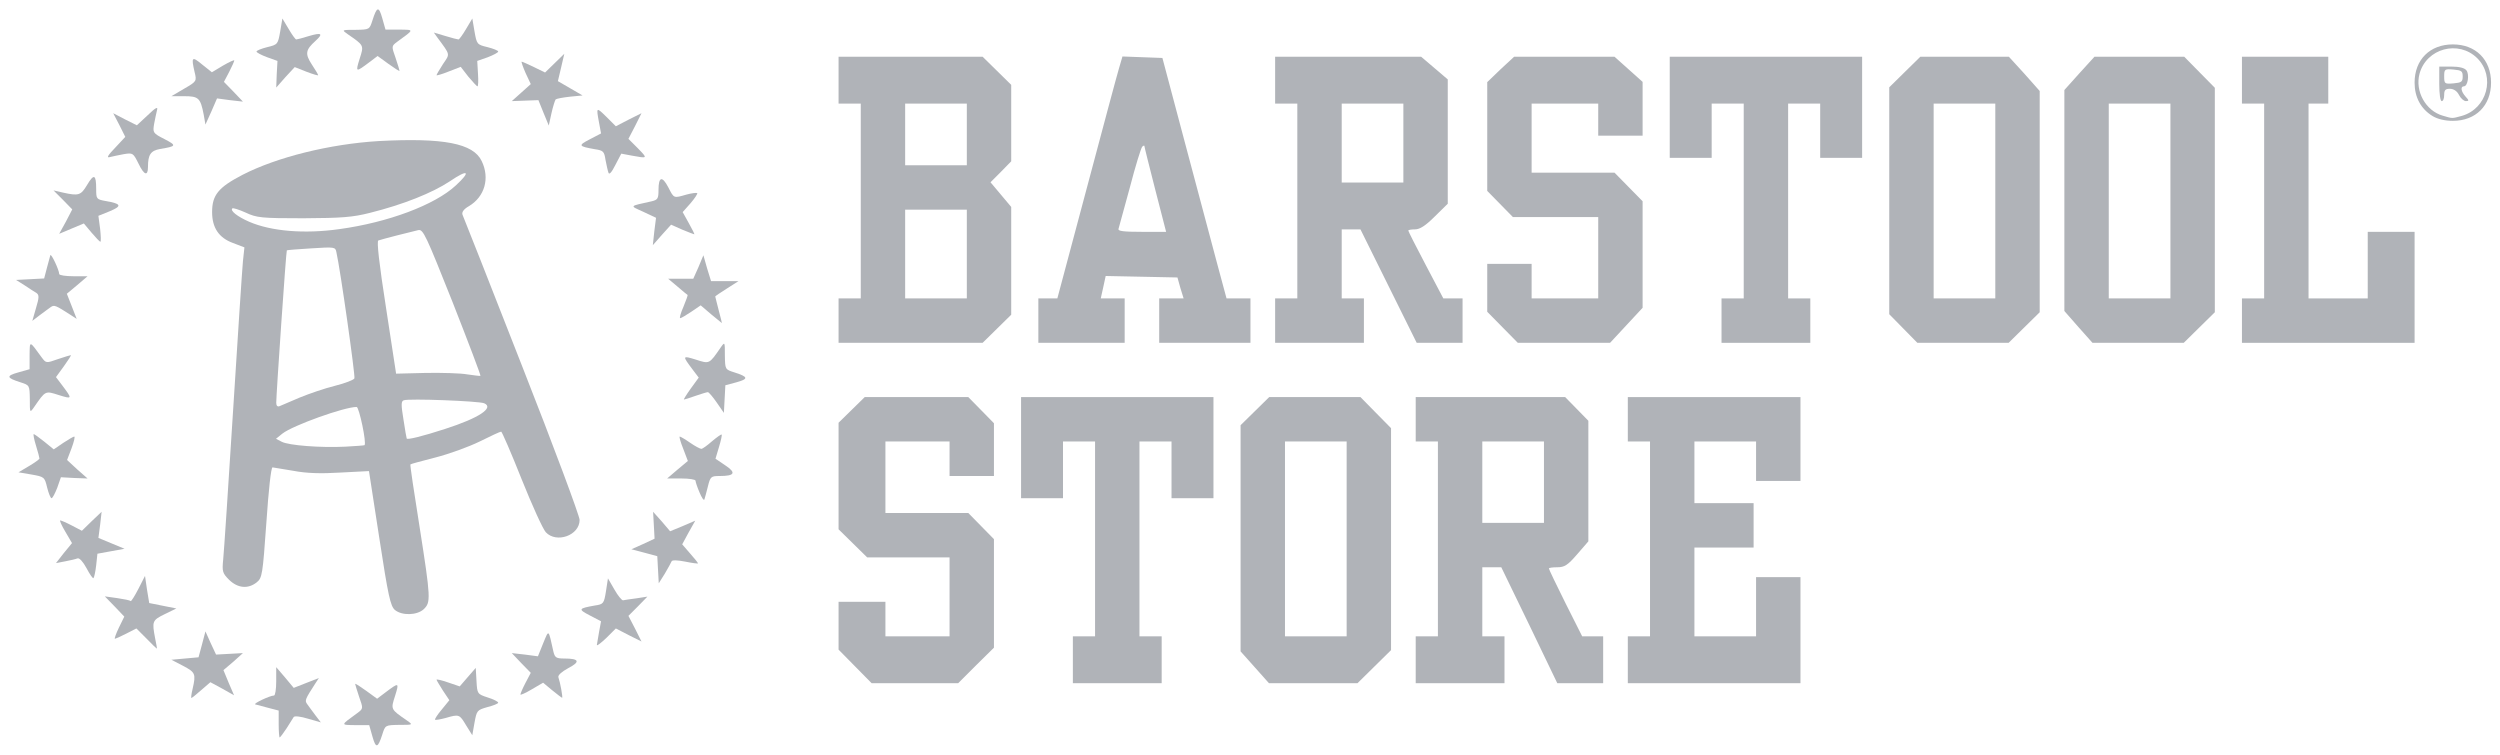 <svg width="159" height="48" viewBox="0 0 159 48" fill="none" xmlns="http://www.w3.org/2000/svg">
<g clip-path="url(#clip0)">
<path d="M23.686 46.839L23.482 46.118H22.604C21.647 46.102 21.631 46.149 22.729 45.349C23.106 45.067 23.106 45.067 22.839 44.314C22.698 43.89 22.588 43.529 22.588 43.498C22.588 43.451 22.902 43.655 23.294 43.937L23.984 44.439L24.502 44.047C25.38 43.388 25.396 43.388 25.129 44.251C24.847 45.129 24.831 45.098 25.898 45.835C26.274 46.102 26.274 46.102 25.38 46.102C24.502 46.118 24.502 46.118 24.314 46.714C24.031 47.592 23.906 47.623 23.686 46.839Z" fill="#B0B3B8"/>
<path d="M17.724 46.039V45.192L17.065 45.02C16.689 44.925 16.328 44.831 16.234 44.8C16.077 44.753 17.175 44.235 17.426 44.235C17.505 44.235 17.567 43.827 17.567 43.341V42.431L18.132 43.09L18.681 43.749L19.481 43.435L20.281 43.122L20.046 43.482C19.418 44.455 19.371 44.549 19.528 44.769C19.622 44.894 19.842 45.208 20.046 45.474L20.407 45.945L19.591 45.71C19.136 45.569 18.744 45.522 18.681 45.6C18.634 45.678 18.43 46.008 18.226 46.322C18.022 46.635 17.818 46.902 17.787 46.902C17.756 46.902 17.724 46.51 17.724 46.039Z" fill="#B0B3B8"/>
<path d="M29.646 46.133C29.222 45.427 29.207 45.412 28.344 45.663C27.999 45.757 27.701 45.804 27.669 45.773C27.638 45.741 27.826 45.443 28.093 45.129L28.579 44.533L28.171 43.922C27.952 43.576 27.764 43.263 27.764 43.231C27.764 43.184 28.093 43.263 28.501 43.404L29.238 43.655L29.74 43.074L30.258 42.478L30.305 43.31C30.352 44.125 30.352 44.141 31.026 44.361C31.387 44.471 31.685 44.627 31.685 44.69C31.685 44.753 31.371 44.878 30.995 44.972C30.336 45.161 30.32 45.192 30.179 45.961L30.038 46.761L29.646 46.133Z" fill="#B0B3B8"/>
<path d="M12.25 43.812C12.47 42.855 12.423 42.761 11.654 42.353L10.901 41.961L11.764 41.882L12.627 41.804L12.847 40.988L13.066 40.157L13.396 40.894L13.741 41.631L14.603 41.584L15.45 41.537L14.839 42.086L14.211 42.62L14.541 43.42L14.886 44.22L14.133 43.796L13.38 43.388L12.799 43.89C12.486 44.172 12.203 44.392 12.172 44.392C12.141 44.392 12.172 44.126 12.25 43.812Z" fill="#B0B3B8"/>
<path d="M35.106 43.89L34.541 43.42L33.819 43.843C33.427 44.078 33.098 44.22 33.098 44.173C33.098 44.11 33.239 43.78 33.427 43.42L33.757 42.792L33.145 42.165L32.549 41.537L33.38 41.631L34.212 41.741L34.541 40.925C34.917 40.016 34.87 39.969 35.2 41.459C35.294 41.82 35.372 41.882 35.89 41.882C36.847 41.882 36.925 42.086 36.141 42.494C35.733 42.714 35.467 42.949 35.514 43.075C35.623 43.373 35.812 44.392 35.749 44.377C35.718 44.377 35.435 44.157 35.106 43.89Z" fill="#B0B3B8"/>
<path d="M54.384 42.384L53.333 41.318V39.796V38.275H54.823H56.313V39.373V40.471H58.353H60.392V37.961V35.451H57.772H55.153L54.243 34.557L53.333 33.663V30.274V26.886L54.164 26.071L54.996 25.255H58.29H61.584L62.4 26.086L63.215 26.918V28.596V30.274H61.804H60.392V29.177V28.078H58.353H56.313V30.353V32.627H58.949H61.584L62.4 33.459L63.215 34.29V37.741V41.192L62.07 42.322L60.941 43.451H58.18H55.435L54.384 42.384Z" fill="#B0B3B8"/>
<path d="M68.234 41.961V40.471H68.94H69.646V34.275V28.078H68.627H67.607V29.882V31.686H66.274H64.94V28.471V25.255H71.058H77.176V28.471V31.686H75.842H74.509V29.882V28.078H73.49H72.47V34.275V40.471H73.176H73.882V41.961V43.451H71.058H68.234V41.961Z" fill="#B0B3B8"/>
<path d="M79.811 42.447L78.901 41.428V34.243V27.043L79.811 26.149L80.721 25.255H83.623H86.525L87.497 26.243L88.47 27.231V34.29V41.349L87.403 42.4L86.337 43.451H83.529H80.705L79.811 42.447ZM85.647 34.275V28.078H83.686H81.725V34.275V40.471H83.686H85.647V34.275Z" fill="#B0B3B8"/>
<path d="M90.039 41.961V40.471H90.745H91.451V34.275V28.078H90.745H90.039V26.667V25.255H94.792H99.545L100.282 26.008L101.019 26.761V30.604V34.431L100.298 35.263C99.702 35.953 99.498 36.078 99.043 36.078C98.745 36.078 98.51 36.11 98.51 36.157C98.51 36.204 98.98 37.192 99.561 38.353L100.627 40.471H101.286H101.961V41.961V43.451H100.502H99.043L97.27 39.765L95.482 36.078H94.87H94.274V38.275V40.471H94.98H95.686V41.961V43.451H92.863H90.039V41.961ZM98.196 30.667V28.078H96.235H94.274V30.667V33.255H96.235H98.196V30.667Z" fill="#B0B3B8"/>
<path d="M103.529 41.961V40.471H104.235H104.941V34.275V28.078H104.235H103.529V26.667V25.255H109.019H114.51V27.922V30.588H113.098H111.686V29.333V28.078H109.725H107.765V30.039V32H109.647H111.529V33.412V34.824H109.647H107.765V37.647V40.471H109.725H111.686V38.588V36.706H113.098H114.51V40.078V43.451H109.019H103.529V41.961Z" fill="#B0B3B8"/>
<path d="M9.317 40.612L8.674 39.969L8.031 40.298C7.67 40.486 7.341 40.627 7.309 40.627C7.262 40.627 7.372 40.314 7.56 39.922L7.905 39.216L7.293 38.573L6.666 37.929L7.45 38.039C7.89 38.102 8.266 38.18 8.313 38.227C8.344 38.259 8.564 37.914 8.799 37.459L9.223 36.627L9.348 37.49L9.49 38.353L10.352 38.526L11.215 38.698L10.478 39.059C9.678 39.451 9.662 39.514 9.866 40.596C9.944 40.957 9.992 41.255 9.976 41.255C9.96 41.255 9.662 40.973 9.317 40.612Z" fill="#B0B3B8"/>
<path d="M37.96 41.02C37.975 40.925 38.038 40.565 38.101 40.188L38.226 39.514L37.505 39.137C36.752 38.745 36.783 38.698 37.834 38.51C38.383 38.431 38.415 38.384 38.54 37.6L38.666 36.784L39.074 37.49C39.293 37.882 39.544 38.18 39.623 38.18C39.701 38.165 40.077 38.102 40.47 38.055L41.175 37.945L40.579 38.557L39.968 39.169L40.391 39.984L40.799 40.8L39.983 40.392L39.168 39.969L38.572 40.565C38.226 40.894 37.96 41.098 37.96 41.02Z" fill="#B0B3B8"/>
<path d="M41.85 36.235L41.803 35.373L40.988 35.153L40.156 34.933L40.894 34.604L41.631 34.259L41.584 33.396L41.537 32.549L42.086 33.161L42.619 33.788L43.419 33.459L44.219 33.114L43.795 33.867L43.388 34.62L43.89 35.2C44.172 35.514 44.392 35.796 44.392 35.827C44.392 35.859 44.031 35.812 43.576 35.718C43.09 35.623 42.745 35.608 42.713 35.702C42.682 35.78 42.493 36.126 42.29 36.471L41.897 37.098L41.85 36.235Z" fill="#B0B3B8"/>
<path d="M5.506 36.141C5.286 35.733 5.051 35.467 4.925 35.514C4.815 35.561 4.47 35.639 4.141 35.702L3.561 35.812L4.063 35.169L4.58 34.541L4.157 33.82C3.921 33.428 3.78 33.098 3.827 33.098C3.89 33.098 4.219 33.239 4.58 33.428L5.208 33.757L5.835 33.145L6.463 32.549L6.368 33.38L6.259 34.212L7.09 34.557L7.921 34.902L7.059 35.059L6.196 35.216L6.117 35.953C6.07 36.361 5.992 36.722 5.945 36.769C5.913 36.816 5.71 36.533 5.506 36.141Z" fill="#B0B3B8"/>
<path d="M44.486 31.31C44.344 30.98 44.235 30.651 44.235 30.573C44.235 30.494 43.827 30.431 43.34 30.431H42.431L43.09 29.867L43.748 29.318L43.45 28.533C43.278 28.11 43.184 27.765 43.231 27.765C43.278 27.765 43.576 27.937 43.889 28.157C44.203 28.376 44.533 28.549 44.611 28.549C44.674 28.549 44.987 28.329 45.286 28.063C45.584 27.812 45.866 27.608 45.897 27.639C45.929 27.671 45.85 28.031 45.725 28.439L45.505 29.176L46.133 29.6C46.839 30.07 46.729 30.274 45.772 30.274C45.223 30.274 45.176 30.306 45.019 30.949C44.925 31.31 44.831 31.686 44.799 31.765C44.768 31.859 44.627 31.655 44.486 31.31Z" fill="#B0B3B8"/>
<path d="M2.995 30.996C2.839 30.337 2.807 30.322 2.007 30.18L1.176 30.039L1.835 29.647C2.211 29.427 2.509 29.208 2.509 29.161C2.509 29.114 2.415 28.737 2.29 28.345C2.164 27.937 2.101 27.608 2.148 27.608C2.18 27.608 2.493 27.827 2.823 28.094L3.419 28.58L4.015 28.172C4.344 27.953 4.674 27.765 4.721 27.765C4.784 27.765 4.705 28.094 4.548 28.518L4.266 29.255L4.909 29.851L5.568 30.431L4.721 30.4L3.874 30.353L3.639 31.027C3.497 31.388 3.34 31.686 3.278 31.686C3.215 31.686 3.09 31.373 2.995 30.996Z" fill="#B0B3B8"/>
<path d="M1.897 25.38C1.882 24.502 1.882 24.502 1.301 24.314C0.407 24.031 0.376 23.906 1.16 23.686L1.882 23.482V22.604C1.897 21.647 1.85 21.631 2.65 22.729C2.933 23.106 2.933 23.106 3.686 22.839C4.109 22.698 4.47 22.588 4.501 22.588C4.548 22.588 4.344 22.902 4.062 23.294L3.56 23.984L3.952 24.502C4.611 25.38 4.611 25.396 3.748 25.129C2.87 24.847 2.901 24.831 2.164 25.898C1.897 26.274 1.897 26.274 1.897 25.38Z" fill="#B0B3B8"/>
<path d="M45.584 25.6C45.333 25.239 45.082 24.941 45.019 24.941C44.956 24.941 44.596 25.051 44.235 25.176C43.874 25.302 43.545 25.412 43.498 25.412C43.466 25.412 43.654 25.098 43.937 24.706L44.439 24.016L44.047 23.498C43.388 22.62 43.388 22.604 44.251 22.87C45.129 23.153 45.098 23.169 45.835 22.102C46.102 21.725 46.102 21.725 46.102 22.62C46.117 23.498 46.117 23.498 46.713 23.686C47.592 23.969 47.623 24.094 46.839 24.314L46.133 24.502L46.086 25.38L46.039 26.259L45.584 25.6Z" fill="#B0B3B8"/>
<path d="M53.333 20.392V18.98H54.039H54.745V12.784V6.588H54.039H53.333V5.098V3.608H57.913H62.494L63.404 4.502L64.313 5.396V7.827V10.259L63.655 10.933L62.996 11.592L63.655 12.377L64.313 13.161V16.58V20.016L63.404 20.91L62.494 21.804H57.913H53.333V20.392ZM61.49 16.157V13.333H59.529H57.568V16.157V18.98H59.529H61.49V16.157ZM61.49 8.549V6.588H59.529H57.568V8.549V10.51H59.529H61.49V8.549Z" fill="#B0B3B8"/>
<path d="M66.039 20.392V18.98H66.635H67.247L69.098 12.047C70.118 8.22 71.043 4.753 71.168 4.345L71.388 3.592L72.659 3.639L73.929 3.686L75.372 9.114C76.172 12.11 77.082 15.545 77.412 16.769L78.008 18.98H78.761H79.529V20.392V21.804H76.627H73.725V20.392V18.98H74.494H75.278L75.074 18.322L74.886 17.647L72.612 17.6L70.321 17.553L70.165 18.275L70.008 18.98H70.761H71.529V20.392V21.804H68.784H66.039V20.392ZM73.474 12.063C73.098 10.588 72.784 9.349 72.784 9.286C72.784 9.239 72.721 9.255 72.643 9.333C72.565 9.428 72.204 10.588 71.859 11.922C71.498 13.255 71.168 14.447 71.137 14.557C71.09 14.698 71.451 14.745 72.627 14.745H74.165L73.474 12.063Z" fill="#B0B3B8"/>
<path d="M81.098 20.392V18.98H81.803H82.509V12.784V6.588H81.803H81.098V5.098V3.608H85.741H90.384L91.231 4.329L92.078 5.051V9.004V12.957L91.247 13.773C90.666 14.353 90.305 14.588 89.992 14.588C89.757 14.588 89.568 14.62 89.568 14.667C89.568 14.714 90.07 15.702 90.682 16.863L91.796 18.98H92.407H93.019V20.392V21.804H91.56H90.102L88.313 18.196L86.525 14.588H85.929H85.333V16.784V18.98H86.039H86.745V20.392V21.804H83.921H81.098V20.392ZM89.254 9.098V6.588H87.294H85.333V9.098V11.608H87.294H89.254V9.098Z" fill="#B0B3B8"/>
<path d="M95.56 20.816L94.588 19.828V18.306V16.784H96H97.411V17.882V18.98H99.529H101.647V16.392V13.804H98.933H96.219L95.404 12.973L94.588 12.141V8.69V5.224L95.435 4.408L96.298 3.608H99.482H102.682L103.576 4.408L104.47 5.208V6.918V8.627H103.058H101.647V7.608V6.588H99.529H97.411V8.784V10.98H100.047H102.682L103.576 11.89L104.47 12.8V16.188V19.576L103.435 20.69L102.4 21.804H99.466H96.533L95.56 20.816Z" fill="#B0B3B8"/>
<path d="M109.489 20.392V18.98H110.195H110.901V12.784V6.588H109.882H108.862V8.314V10.039H107.529H106.195V6.824V3.608H112.313H118.431V6.824V10.039H117.097H115.764V8.314V6.588H114.744H113.725V12.784V18.98H114.431H115.136V20.392V21.804H112.313H109.489V20.392Z" fill="#B0B3B8"/>
<path d="M121.05 20.894L120.156 19.984V12.769V5.553L121.144 4.58L122.133 3.608H124.941H127.764L128.752 4.69L129.725 5.788V12.816V19.859L128.737 20.831L127.748 21.804H124.846H121.944L121.05 20.894ZM126.901 12.784V6.588H124.941H122.98V12.784V18.98H124.941H126.901V12.784Z" fill="#B0B3B8"/>
<path d="M132.188 20.8L131.294 19.78V12.753V5.725L132.251 4.659L133.208 3.608H136.063H138.917L139.89 4.596L140.863 5.584V12.722V19.859L139.874 20.831L138.886 21.804H135.984H133.082L132.188 20.8ZM138.039 12.784V6.588H136.078H134.117V12.784V18.98H136.078H138.039V12.784Z" fill="#B0B3B8"/>
<path d="M142.588 20.392V18.98H143.294H144V12.784V6.588H143.294H142.588V5.098V3.608H145.333H148.078V5.098V6.588H147.451H146.823V12.784V18.98H148.706H150.588V16.863V14.745H152.078H153.568V18.274V21.804H148.078H142.588V20.392Z" fill="#B0B3B8"/>
<path d="M45.223 19.984L44.564 19.42L43.968 19.827C43.638 20.047 43.325 20.235 43.262 20.235C43.199 20.235 43.293 19.906 43.466 19.514C43.638 19.106 43.748 18.776 43.732 18.761C43.701 18.745 43.419 18.51 43.089 18.227L42.493 17.726H43.293H44.093L44.423 16.988L44.736 16.235L44.972 17.067L45.223 17.882H46.085H46.964L46.227 18.353C45.819 18.604 45.489 18.839 45.489 18.855C45.489 18.886 45.599 19.278 45.709 19.733C45.834 20.172 45.913 20.549 45.913 20.549C45.897 20.533 45.583 20.282 45.223 19.984Z" fill="#B0B3B8"/>
<path d="M2.29 19.592C2.494 18.918 2.494 18.761 2.321 18.635C2.212 18.573 1.867 18.353 1.569 18.149L1.02 17.804L1.914 17.757L2.808 17.71L2.98 17.051C3.074 16.69 3.169 16.329 3.2 16.235C3.247 16.078 3.765 17.177 3.765 17.427C3.765 17.506 4.172 17.569 4.674 17.569H5.569L4.91 18.133L4.251 18.682L4.565 19.482L4.878 20.282L4.518 20.047C3.545 19.42 3.451 19.373 3.231 19.529C3.106 19.624 2.792 19.843 2.525 20.047L2.055 20.408L2.29 19.592Z" fill="#B0B3B8"/>
<path d="M41.614 14.714L41.724 13.851L40.924 13.475C40.03 13.067 39.983 13.129 41.457 12.8C41.834 12.706 41.881 12.627 41.881 12.078C41.881 11.231 42.116 11.169 42.508 11.922C42.869 12.627 42.838 12.612 43.653 12.377C43.998 12.282 44.297 12.251 44.344 12.282C44.375 12.329 44.187 12.612 43.92 12.925L43.418 13.49L43.81 14.196C44.03 14.588 44.187 14.902 44.155 14.902C44.124 14.902 43.779 14.761 43.387 14.604L42.681 14.29L42.1 14.933L41.52 15.592L41.614 14.714Z" fill="#B0B3B8"/>
<path d="M5.819 14.792L5.333 14.212L4.548 14.541L3.764 14.871L4.188 14.102L4.595 13.318L3.999 12.706L3.403 12.11L4.015 12.251C5.003 12.471 5.144 12.424 5.537 11.765C5.976 11.027 6.117 11.09 6.117 12.016C6.117 12.659 6.133 12.675 6.713 12.784C7.717 12.957 7.78 13.098 6.995 13.428L6.258 13.726L6.368 14.557C6.415 14.996 6.431 15.373 6.384 15.373C6.337 15.373 6.086 15.106 5.819 14.792Z" fill="#B0B3B8"/>
<path d="M8.815 10.416C8.47 9.726 8.454 9.71 7.874 9.804C7.56 9.867 7.152 9.945 6.98 9.992C6.76 10.055 6.854 9.882 7.325 9.396L7.968 8.706L7.592 7.953L7.2 7.2L7.952 7.592L8.705 7.969L9.396 7.326C9.882 6.855 10.054 6.761 9.992 6.98C9.945 7.153 9.866 7.561 9.803 7.875C9.709 8.439 9.725 8.471 10.462 8.847C11.247 9.255 11.231 9.302 10.18 9.475C9.584 9.584 9.411 9.835 9.411 10.62C9.411 11.231 9.16 11.137 8.815 10.416Z" fill="#B0B3B8"/>
<path d="M38.697 10.98C38.65 10.855 38.572 10.478 38.509 10.165C38.43 9.631 38.368 9.569 37.834 9.49C36.783 9.302 36.752 9.255 37.505 8.863L38.227 8.486L38.101 7.812C37.913 6.792 37.913 6.792 38.572 7.435L39.168 8.031L39.983 7.608L40.799 7.2L40.391 8.016L39.968 8.831L40.564 9.427C41.207 10.086 41.207 10.086 40.187 9.898L39.513 9.772L39.136 10.494C38.901 10.965 38.744 11.137 38.697 10.98Z" fill="#B0B3B8"/>
<path d="M34.572 7.184L34.243 6.369L33.396 6.4L32.549 6.431L33.145 5.898L33.757 5.349L33.427 4.643C33.255 4.251 33.145 3.922 33.176 3.922C33.223 3.922 33.568 4.078 33.961 4.267L34.666 4.612L35.278 4.016L35.89 3.42L35.686 4.298L35.482 5.161L36.267 5.616L37.051 6.071L36.251 6.149C35.812 6.196 35.404 6.274 35.341 6.322C35.294 6.384 35.168 6.776 35.074 7.2L34.902 7.984L34.572 7.184Z" fill="#B0B3B8"/>
<path d="M12.956 7.294C12.752 6.227 12.627 6.118 11.717 6.118H10.901L11.701 5.647C12.517 5.176 12.517 5.161 12.376 4.58C12.156 3.624 12.203 3.561 12.847 4.094L13.474 4.596L14.18 4.173C14.588 3.937 14.901 3.796 14.901 3.843C14.901 3.89 14.76 4.22 14.572 4.58L14.242 5.208L14.854 5.835L15.45 6.463L14.619 6.369L13.803 6.259L13.443 7.09L13.066 7.922L12.956 7.294Z" fill="#B0B3B8"/>
<path d="M154.698 7.373C153.961 6.918 153.568 6.18 153.568 5.255C153.568 3.796 154.541 2.824 156 2.824C157.459 2.824 158.431 3.796 158.431 5.255C158.431 6.714 157.459 7.686 156 7.686C155.498 7.686 155.027 7.576 154.698 7.373ZM156.564 7.373C158.18 6.918 158.729 4.878 157.553 3.702C156.361 2.525 154.321 3.075 153.882 4.69C153.584 5.804 154.274 7.043 155.357 7.357C156 7.545 155.921 7.545 156.564 7.373Z" fill="#B0B3B8"/>
<path d="M155.137 5.333V4.235H155.905C156.392 4.235 156.737 4.314 156.862 4.471C157.066 4.722 156.956 5.49 156.705 5.49C156.47 5.49 156.517 5.82 156.815 6.149C157.035 6.384 157.035 6.431 156.831 6.431C156.705 6.431 156.501 6.259 156.392 6.039C156.266 5.788 156.047 5.647 155.811 5.647C155.529 5.647 155.45 5.725 155.45 6.039C155.45 6.259 155.388 6.431 155.294 6.431C155.199 6.431 155.137 5.961 155.137 5.333ZM156.627 4.863C156.627 4.518 156.548 4.471 156.047 4.424C155.482 4.376 155.45 4.392 155.45 4.863C155.45 5.333 155.482 5.349 156.047 5.302C156.548 5.255 156.627 5.208 156.627 4.863Z" fill="#B0B3B8"/>
<path d="M17.6 4.722L17.647 3.875L16.988 3.639C16.611 3.498 16.314 3.341 16.314 3.278C16.314 3.216 16.627 3.09 17.004 2.996C17.663 2.839 17.678 2.808 17.819 2.008L17.96 1.176L18.353 1.835C18.572 2.212 18.792 2.51 18.839 2.51C18.886 2.51 19.262 2.416 19.655 2.29C20.455 2.055 20.58 2.133 20.062 2.604C19.435 3.169 19.388 3.42 19.827 4.094C20.047 4.424 20.235 4.737 20.235 4.784C20.235 4.816 19.906 4.722 19.498 4.565L18.745 4.267L18.149 4.91L17.568 5.569L17.6 4.722Z" fill="#B0B3B8"/>
<path d="M29.788 4.878L29.302 4.251L28.533 4.549C28.109 4.722 27.764 4.816 27.764 4.784C27.764 4.737 27.953 4.424 28.172 4.078C28.627 3.404 28.659 3.529 27.827 2.4L27.592 2.071L28.329 2.29C28.737 2.416 29.113 2.51 29.16 2.51C29.207 2.51 29.427 2.212 29.647 1.835L30.039 1.176L30.18 2.008C30.321 2.808 30.337 2.839 30.996 2.996C31.372 3.09 31.686 3.216 31.686 3.278C31.686 3.341 31.388 3.498 31.027 3.639L30.353 3.875L30.4 4.69C30.431 5.129 30.415 5.49 30.368 5.49C30.321 5.49 30.07 5.208 29.788 4.878Z" fill="#B0B3B8"/>
<path d="M22.87 3.749C23.152 2.871 23.168 2.902 22.101 2.165C21.725 1.898 21.725 1.898 22.619 1.898C23.497 1.882 23.497 1.882 23.686 1.302C23.968 0.408 24.093 0.376 24.313 1.161L24.517 1.882H25.395C26.352 1.898 26.368 1.851 25.27 2.651C24.893 2.933 24.893 2.933 25.16 3.686C25.301 4.11 25.411 4.471 25.411 4.502C25.411 4.549 25.097 4.345 24.705 4.063L24.015 3.561L23.497 3.953C22.619 4.612 22.603 4.612 22.87 3.749Z" fill="#B0B3B8"/>
<path d="M25.114 38.792C24.831 38.541 24.69 37.914 24.125 34.227L23.467 29.961L21.647 30.055C20.408 30.133 19.482 30.102 18.667 29.945C18.024 29.835 17.427 29.741 17.333 29.725C17.239 29.725 17.082 31.153 16.941 33.239C16.706 36.565 16.674 36.753 16.329 37.035C15.78 37.474 15.122 37.412 14.573 36.878C14.149 36.455 14.118 36.345 14.196 35.576C14.243 35.121 14.525 30.87 14.824 26.118C15.122 21.38 15.404 17.098 15.451 16.612L15.545 15.733L14.808 15.451C13.914 15.121 13.49 14.478 13.49 13.49C13.49 12.408 13.882 11.921 15.42 11.121C17.616 9.992 20.973 9.161 24.078 8.972C28.204 8.753 30.102 9.114 30.635 10.243C31.169 11.341 30.824 12.518 29.82 13.114C29.49 13.302 29.365 13.49 29.412 13.647C29.475 13.773 31.169 18.086 33.192 23.247C35.216 28.392 36.863 32.816 36.863 33.067C36.863 34.055 35.388 34.572 34.714 33.851C34.526 33.647 33.835 32.125 33.176 30.478C32.518 28.816 31.922 27.451 31.875 27.451C31.812 27.451 31.2 27.733 30.51 28.078C29.804 28.424 28.549 28.878 27.686 29.098C26.839 29.318 26.118 29.506 26.102 29.537C26.071 29.553 26.337 31.341 26.682 33.49C27.404 38.086 27.404 38.306 26.949 38.745C26.526 39.137 25.569 39.169 25.114 38.792ZM23.184 28.314C23.326 28.188 22.839 25.882 22.682 25.882C21.898 25.882 18.62 27.059 17.961 27.576L17.553 27.906L17.914 28.094C18.353 28.329 20.392 28.486 21.961 28.408C22.604 28.376 23.169 28.329 23.184 28.314ZM28.314 27.278C30.463 26.588 31.451 25.929 30.792 25.647C30.463 25.506 25.992 25.333 25.678 25.459C25.506 25.521 25.506 25.741 25.663 26.698C25.757 27.325 25.851 27.859 25.867 27.89C25.898 27.984 26.871 27.749 28.314 27.278ZM19.059 25.286C19.671 25.035 20.674 24.69 21.318 24.533C21.945 24.376 22.51 24.157 22.541 24.063C22.604 23.906 21.647 17.145 21.396 16.047C21.333 15.702 21.286 15.702 19.796 15.796C18.965 15.843 18.259 15.906 18.243 15.921C18.196 15.937 17.569 25.098 17.569 25.616C17.569 25.804 17.647 25.882 17.773 25.835C17.867 25.788 18.463 25.537 19.059 25.286ZM28.784 19.216C27.09 14.965 26.918 14.572 26.604 14.635C26.18 14.729 24.282 15.216 24.063 15.294C23.953 15.325 24.11 16.753 24.549 19.561L25.192 23.765L27.075 23.718C28.094 23.702 29.302 23.733 29.726 23.812C30.165 23.875 30.541 23.922 30.557 23.906C30.588 23.875 29.788 21.773 28.784 19.216ZM21.584 14.572C24.675 14.149 27.655 13.035 28.988 11.796C29.977 10.886 29.788 10.729 28.612 11.529C27.498 12.267 25.663 13.004 23.529 13.537C22.416 13.82 21.741 13.867 19.294 13.882C16.612 13.882 16.329 13.851 15.624 13.521C15.2 13.333 14.824 13.208 14.777 13.255C14.62 13.396 15.09 13.773 15.843 14.102C17.255 14.714 19.373 14.886 21.584 14.572Z" fill="#B0B3B8"/>
</g>
<defs>
<clipPath id="clip0">
<rect width="158.588" height="48" fill="white"/>
</clipPath>
</defs>
</svg>
